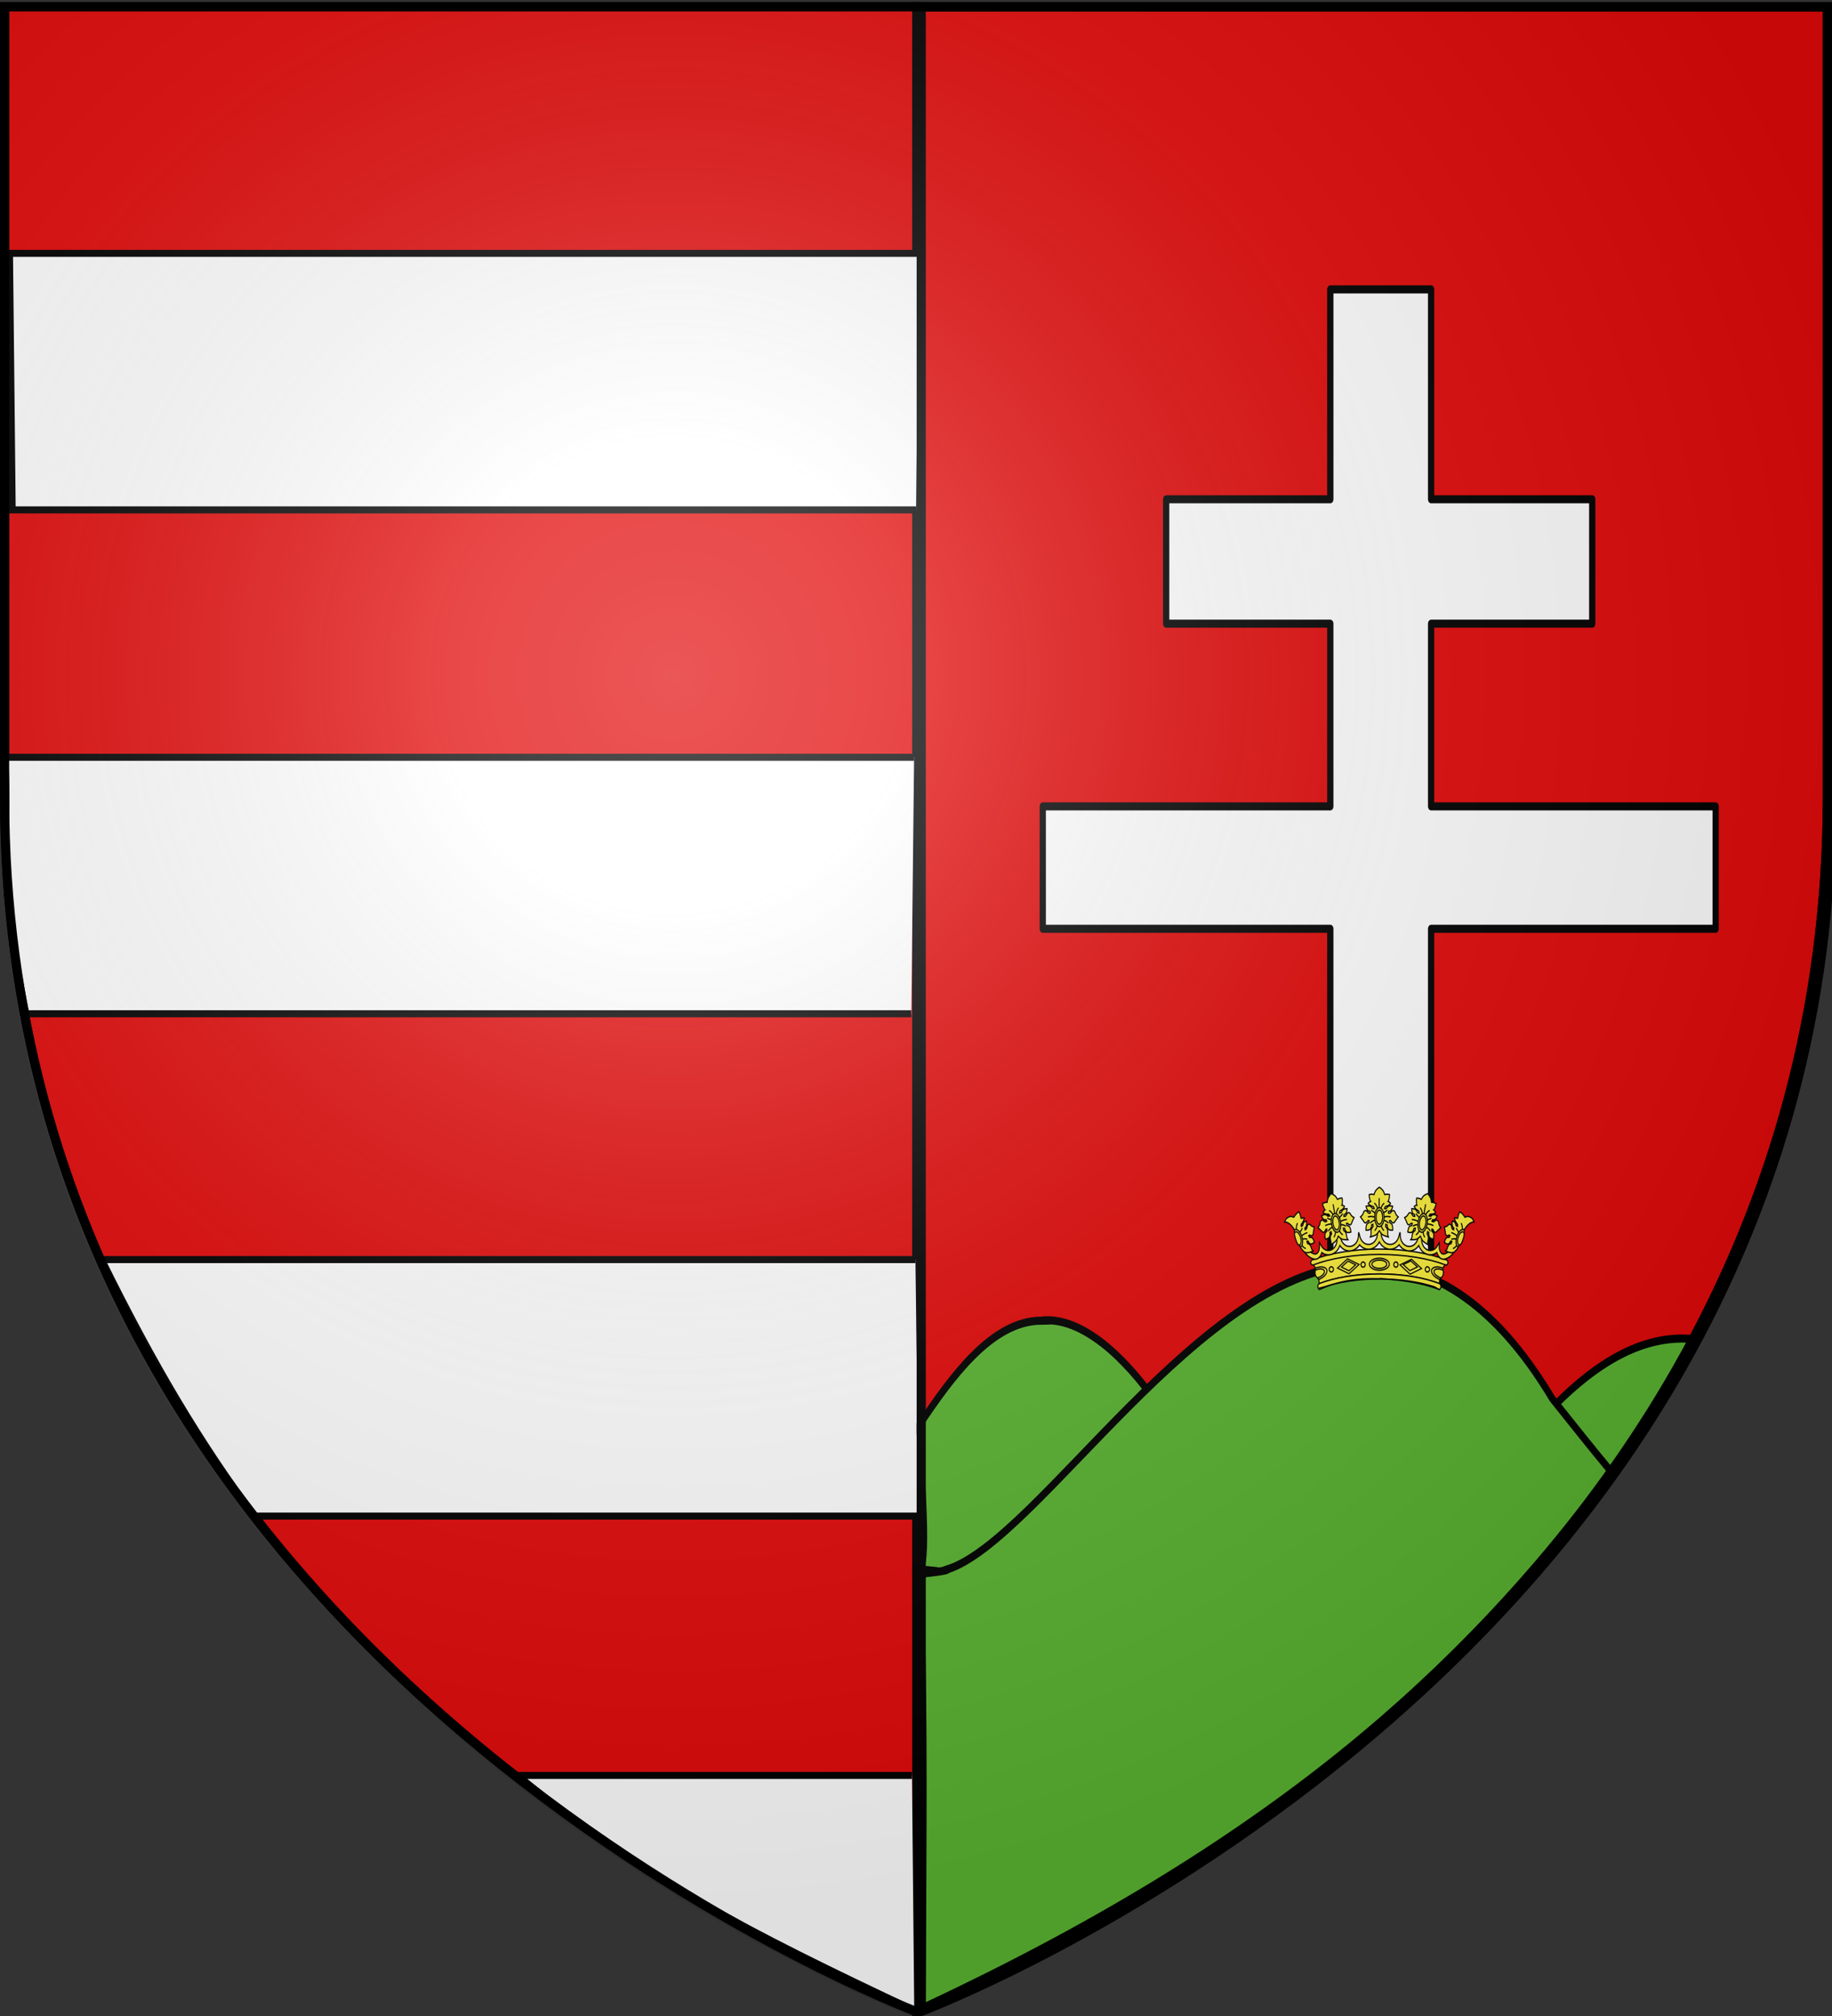 <svg xmlns="http://www.w3.org/2000/svg" xmlns:xlink="http://www.w3.org/1999/xlink" version="1.0" width="600" height="660"><rect width="100%" height="100%" fill="#333333" stroke="none"/><defs><radialGradient xlink:href="#a" id="b" gradientUnits="userSpaceOnUse" gradientTransform="matrix(1.353 0 0 1.349 -79.13 -84.247)" cx="221.445" cy="226.331" fx="221.445" fy="226.331" r="300"/><linearGradient id="a"><stop style="stop-color:#fff;stop-opacity:.314" offset="0"/><stop style="stop-color:#fff;stop-opacity:.251" offset=".19"/><stop style="stop-color:#6b6b6b;stop-opacity:.125" offset=".6"/><stop style="stop-color:#000;stop-opacity:.125" offset="1"/></linearGradient></defs><g style="display:inline"><path d="M300.25 2.188v656.218C302.988 657.37 598.5 544.85 598.5 260.72V2.188H300.25z" style="fill:#e20909;fill-opacity:1;fill-rule:evenodd;stroke:#000;stroke-width:3;stroke-linecap:butt;stroke-linejoin:miter;stroke-miterlimit:4;stroke-dasharray:none;stroke-opacity:1"/><path d="M1.5 2.188v258.53C1.5 546.17 300 658.5 300 658.5l.25-.094V2.188H1.5z" style="fill:#e20909;fill-opacity:1;fill-rule:evenodd;stroke:#000;stroke-width:3;stroke-linecap:butt;stroke-linejoin:miter;stroke-opacity:1"/></g><g style="display:inline"><path style="fill:none;fill-opacity:1;fill-rule:nonzero;stroke:none;stroke-width:6.203;stroke-linecap:round;stroke-linejoin:round;stroke-miterlimit:4;stroke-dasharray:none;stroke-opacity:1" d="M0 0h600v660H0z" transform="matrix(.503 0 0 1 300 -1.746)"/></g><g style="display:inline"><path style="fill:none;fill-opacity:1;fill-rule:nonzero;stroke:none;stroke-width:6.203;stroke-linecap:round;stroke-linejoin:round;stroke-miterlimit:4;stroke-dasharray:none;stroke-opacity:1" d="M0 0h600v660H0z" transform="matrix(.503 0 0 .622 -.224 -103.137)"/></g><path d="M300.942 82.951H3.104l.888 83.975h296.033" style="fill:#fff;fill-opacity:1;fill-rule:evenodd;stroke:#000;stroke-width:2.3;stroke-linecap:butt;stroke-linejoin:miter;stroke-miterlimit:4;stroke-dasharray:none;stroke-opacity:1;display:inline"/><path d="M299.377 247.916H1.539c1.64 26.09-3.131 33.858 6.918 83.974H298.46M299.814 412.367H33.245c17.756 35.928 31.707 58.84 49.903 83.975h217.75M298.68 581.239H169.513c39.33 32.906 75.8 51.489 129.912 76.964" style="fill:#fff;fill-opacity:1;fill-rule:evenodd;stroke:#000;stroke-width:2.3;stroke-linecap:butt;stroke-linejoin:miter;stroke-miterlimit:4;stroke-opacity:1;stroke-dasharray:none;display:inline"/><g style="display:inline"><path style="fill:#5ab532;fill-opacity:1;fill-rule:evenodd;stroke:#000;stroke-width:3;stroke-linecap:butt;stroke-linejoin:miter;stroke-miterlimit:4;stroke-dasharray:none;stroke-opacity:1;display:inline" d="M135.805 415.7c-23.719.2-42.943 21.032-58.236 38.707-.319 11.07 4.813 50.064.09 54.09 80.282 1.128 146.152 115.784 162.015 18.76-27.663-69.565-71.324-114.516-103.87-111.558z" transform="matrix(.682 0 0 .879 248.305 66.955)"/><path style="fill:#5ab532;fill-opacity:1;fill-rule:evenodd;stroke:#000;stroke-width:3;stroke-linecap:butt;stroke-linejoin:miter;stroke-miterlimit:4;stroke-dasharray:none;stroke-opacity:1" d="M443.75 422.375c-55.376.004-101.6 64.215-143.406 113.75 26.018 3.042 71.148-10.835 150.613-113.386a71.543 71.543 0 0 0-7.207-.364z" transform="matrix(.682 0 0 .879 248.305 66.955)"/><g style="fill:#fff;stroke:#000;stroke-width:1.5;stroke-miterlimit:4;stroke-dasharray:none;stroke-opacity:1"><path style="fill:#fff;fill-opacity:1;stroke:#000;stroke-width:1.5;stroke-linecap:round;stroke-linejoin:round;stroke-miterlimit:4;stroke-dasharray:none;stroke-dashoffset:0;stroke-opacity:1" d="M433.439 359.44v39.063H394v23.156h39.438v34h-69.094v22.781h69.094v121.125h24.219V478.44h68.375v-22.781h-68.375v-34h38.718v-23.156h-38.718V359.44h-24.22z" transform="matrix(1.363 0 0 1.759 -155.085 -537.51)"/></g><path style="fill:#5ab532;fill-opacity:1;fill-rule:evenodd;stroke:#000;stroke-width:3;stroke-linecap:butt;stroke-linejoin:miter;stroke-miterlimit:4;stroke-dasharray:none;stroke-opacity:1" d="M290.094 394.714c-77.102.906-155.13 102.54-199.125 113.599.326.447-5.445 1.033-12.737 1.653 1.158 53.184 1.57 56.91.688 161.747 166.605-60.381 259.128-124.736 330.668-199.816-9.809-9.145-19.266-18.474-28.244-27.152-28.691-37.189-59.901-50.4-91.25-50.03z" transform="matrix(.682 0 0 .879 248.305 66.955)"/><g style="fill:#fcef3c;fill-opacity:1;stroke:#000;stroke-width:3.006;stroke-miterlimit:4;stroke-dasharray:none;stroke-opacity:1;display:inline"><g style="fill:#fcef3c;fill-opacity:1;stroke:#000;stroke-width:3.006;stroke-miterlimit:4;stroke-dasharray:none;stroke-opacity:1"><path style="font-size:12px;fill:#fcef3c;fill-opacity:1;stroke:#000;stroke-width:3.006;stroke-miterlimit:4;stroke-dasharray:none;stroke-opacity:1" d="M164.797 830.158c-69.275.135-131.45 8.818-175.215 22.295 3.636-1.725-1.739-17.184-6.259-28.836-5.467-14.094-13.492-16.174-13.492-16.174 48.384-14.292 120.296-24.373 195.258-24.469 74.99.096 147.272 9.85 195.662 24.142 0 0-9.57 3.128-15.033 17.224-4.519 11.65-8.196 26.388-4.554 28.113-43.759-13.477-107.099-22.16-176.367-22.295" transform="matrix(.113 0 0 .146 433.067 295.858)"/><path style="font-size:12px;fill:#fcef3c;fill-opacity:1;stroke:#000;stroke-width:3.006;stroke-miterlimit:4;stroke-dasharray:none;stroke-opacity:1" d="M165.215 786.41c-74.962.119-142.314 9.038-190.698 23.352-3.226.967-6.638-.298-7.683-3.35-1.045-3.057.691-6.564 3.917-7.553 48.592-14.904 117.681-24.262 194.481-24.42 76.817.141 146.17 9.516 194.768 24.42 3.226.99 4.962 4.496 3.917 7.554-1.05 3.051-4.462 4.316-7.683 3.35-48.39-14.315-116.028-23.234-191.019-23.352" transform="matrix(.113 0 0 .146 433.067 295.858)"/><path style="font-size:12px;fill:#fcef3c;fill-opacity:1;stroke:#000;stroke-width:3.006;stroke-miterlimit:4;stroke-dasharray:none;stroke-opacity:1" d="m165.501 728.731 6.56 1.233c-1.057 2.712-1.276 5.674-1.276 8.795 0 13.908 11.69 25.224 26.08 25.224 11.552 0 21.39-7.311 24.768-17.41.379.267 2.487-9.123 3.576-9.009.913.099.817 9.756 1.153 9.581 1.671 12.718 13.04 21.323 25.84 21.323 14.37 0 26.022-11.256 26.022-25.191 0-1.037-.059-2.073-.198-3.077l8.167-8.272 4.388 10.541c-1.746 3.312-2.44 7.028-2.44 11.01 0 13.297 11.13 24.051 24.87 24.051 8.641 0 16.231-4.25 20.688-10.7l5.226-6.792-.037 8.332c0 8.37 3.459 15.877 11.45 17.203 0 0 9.175.578 21.329-9.178 12.165-9.755 18.864-17.836 18.864-17.836l1.046 9.772s-10.094 15.954-21.084 22.458c-6.005 3.579-15.128 7.327-22.382 6.116-7.675-1.271-13.141-7.562-15.96-14.813a36.492 36.492 0 0 1-18.847 5.21c-14.866 0-28.226-8.331-33.51-20.875-6.838 7.54-16.361 12.178-27.528 12.178-11.87 0-22.744-5.461-29.56-13.853-6.699 6.236-15.805 10.083-25.84 10.083-13.142 0-24.864-6.58-31.51-16.51-6.634 9.93-18.345 16.51-31.465 16.51-10.03 0-19.158-3.847-25.862-10.083-6.79 8.392-17.684 13.853-29.55 13.853-11.172 0-20.694-4.638-27.537-12.178-5.28 12.544-18.634 20.875-33.505 20.875a36.367 36.367 0 0 1-18.821-5.21c-2.845 7.25-8.311 13.542-15.966 14.813-7.254 1.211-16.376-2.537-22.397-6.116-10.996-6.504-21.079-22.458-21.079-22.458l1.057-9.772s6.704 8.08 18.848 17.836c12.165 9.772 21.33 9.178 21.33 9.178 7.99-1.326 11.444-8.834 11.444-17.203l-.038-8.332 5.226 6.793c4.452 6.449 12.069 10.7 20.695 10.7 13.734 0 24.863-10.755 24.863-24.051 0-3.983-.7-7.699-2.445-11.01l4.388-10.542 8.177 8.272a25.452 25.452 0 0 0-.197 3.077c0 13.935 11.636 25.19 26.016 25.19 12.821 0 24.17-8.604 25.84-21.322.358.175.262-9.482 1.17-9.58 1.077-.115 3.202 9.275 3.56 9.007 3.4 10.1 13.221 17.41 24.81 17.41 14.385 0 26.037-11.315 26.037-25.223 0-3.12-.181-6.083-1.254-8.795l6.8-1.233" transform="matrix(.113 0 0 .146 433.067 295.858)"/><path style="fill:#fcef3c;fill-opacity:1;fill-rule:evenodd;stroke:#000;stroke-width:3.006;stroke-linecap:butt;stroke-linejoin:miter;stroke-miterlimit:4;stroke-dasharray:none;stroke-opacity:1" d="M165.233 635.68c-1.015.302-4.816 2.885-8.442 5.734-4.222 3.318-6.946 10.864-6.946 10.864s-4.267-.89-6.98-.89c-2.715 0-6.911.89-6.911.89s-.45 3.314.962 7.73c1.41 4.415 1.783 7.397 2.778 7.729 0 0-1.736.77-3.847 1.674-2.111.905-2.885 3.063-2.885 3.063s5.727 4.526 8.442 5.13c2.714.603 3.286.607 5.699 1.21 2.413.604 3.49 4.88 3.49 4.88s-2.182.053-4.594-.25c-2.413-.3-2.222-2.855-6.34-4.915-4.12-2.059-13.037 0-13.037 0s1.028 4.752 4.345 8.371c3.318 3.62 7.267 2.707 7.267 2.707l1.282 3.811s-3.972 1.526-6.554-.427c-2.538-1.92-3.472-5.11-8.157-4.809-4.898.316-5.103 4.946-7.516 8.264-2.412 3.318-6.66 5.913-6.66 5.913s4.011 3.81 6.874 7.088c3.443 3.942 4.448 6.305 7.765 6.305 3.318 0 7.48-5.2 7.48-5.2l2.957.106-.642 4.56s-2.008.332-5.627 3.348c-3.62 3.016-2.743 13.464-2.743 13.464s9.432.82 12.894-2.85c3.567-3.78 3.313-8.833 3.313-8.833l3.918-1.425.356 5.13s-4.243 2.9-5.45 7.123c-1.206 4.222-.39 5.449-.32 9.047.053 2.746-2.244 7.053-2.244 7.053s13.11-2.488 18.237-5.806c13.642-11.59 2.79-10.48 15.957 0 5.127 3.318 18.237 5.806 18.237 5.806s-2.297-4.307-2.244-7.053c.07-3.598.886-4.825-.32-9.047-1.207-4.222-5.45-7.124-5.45-7.124l.356-5.13 3.918 1.426s-.254 5.053 3.313 8.833c3.462 3.67 12.894 2.85 12.894 2.85s.877-10.448-2.742-13.464c-3.62-3.016-5.628-3.349-5.628-3.349l-.641-4.559 2.956-.107s4.198 5.2 7.516 5.2c3.317 0 4.287-2.362 7.73-6.304 2.862-3.278 6.874-7.088 6.874-7.088s-4.248-2.595-6.661-5.913c-2.413-3.318-2.618-7.948-7.516-8.264-4.685-.301-5.62 2.89-8.157 4.809-2.582 1.953-6.518.427-6.518.427l1.247-3.81s3.948.911 7.266-2.708c3.317-3.62 4.346-8.37 4.346-8.37s-8.918-2.06-13.037 0c-4.119 2.059-3.928 4.613-6.34 4.915-2.413.301-4.595.25-4.595.25s1.078-4.277 3.49-4.88c2.413-.604 2.985-.608 5.7-1.212 2.714-.603 8.441-5.129 8.441-5.129s-.774-2.158-2.885-3.063c-2.111-.905-3.847-1.674-3.847-1.674.995-.332 1.367-3.314 2.778-7.73 1.412-4.415.962-7.73.962-7.73s-4.196-.89-6.91-.89c-2.714 0-6.981.89-6.981.89s-2.724-7.545-6.946-10.863c-2.766-1.988-5.582-4.588-8.727-5.735z" transform="matrix(.113 0 0 .146 433.067 295.858)"/><path style="fill:#fcef3c;fill-opacity:1;fill-rule:evenodd;stroke:#000;stroke-width:3.006;stroke-linecap:round;stroke-linejoin:miter;stroke-miterlimit:4;stroke-dasharray:none;stroke-opacity:1" d="M159.427 721.149s-1.248 4.243-2.247 5.99c-.998 1.747-4.492 5.242-4.492 5.242M151.939 710.167c-4.917.28-8.84 2.633-12.48 5.241M151.19 702.43c-4.957-1.117-10.768-1.38-17.721-.5M152.438 693.693s-2.745-2.745-5.241-3.494c-2.496-.749-4.243-2.745-4.243-2.745M164.918 681.214c-.5-1.248 0-19.968 0-19.968M160.176 682.96s-.17-1.378-2.746-5.24c-2.496-3.745-5.74-5.741-5.74-5.741M170.908 721.149s1.248 4.243 2.247 5.99c.998 1.747 4.492 5.242 4.492 5.242M178.396 710.167c4.917.28 8.84 2.633 12.48 5.241M179.145 702.43c4.957-1.117 10.768-1.38 17.721-.5M177.897 693.693s2.746-2.745 5.241-3.494c2.496-.749 4.244-2.745 4.244-2.745M170.16 682.96s.17-1.378 2.745-5.24c2.496-3.745 5.74-5.741 5.74-5.741" transform="matrix(.113 0 0 .146 433.067 295.858)"/><path style="font-size:12px;fill:#fcef3c;fill-opacity:1;stroke:#000;stroke-width:3.006;stroke-miterlimit:4;stroke-dasharray:none;stroke-opacity:1" d="M151.784 702.91c0-11.742 6.083-21.215 13.579-21.215s13.604 9.473 13.604 21.216c0 11.753-6.083 21.257-13.604 21.257-7.496 0-13.579-9.504-13.579-21.257" transform="matrix(.113 0 0 .146 433.067 295.858)"/><path style="font-size:12px;fill:#fcef3c;fill-opacity:1;stroke:#000;stroke-width:3.006;stroke-miterlimit:4;stroke-dasharray:none;stroke-opacity:1" d="M156.049 702.916c0-8.722 4.174-15.758 9.318-15.758 5.144 0 9.336 7.036 9.336 15.758 0 8.73-4.175 15.79-9.336 15.79-5.144 0-9.318-7.06-9.318-15.79" transform="matrix(.113 0 0 .146 433.067 295.858)"/><path style="fill:#fcef3c;fill-opacity:1;fill-rule:evenodd;stroke:#000;stroke-width:3.006;stroke-linecap:butt;stroke-linejoin:miter;stroke-miterlimit:4;stroke-dasharray:none;stroke-opacity:1" d="M305.054 650.055c-1.036.084-5.224 1.815-9.3 3.842-4.747 2.36-8.961 9.165-8.961 9.165s-3.894-1.76-6.491-2.327c-2.597-.566-6.802-.572-6.802-.572s-1.136 3.144-.727 7.753c.41 4.608.13 7.6 1.012 8.131 0 0-1.825.39-4.038.833-2.213.444-3.413 2.391-3.413 2.391s4.516 5.618 6.985 6.773c2.47 1.156 3.015 1.28 5.196 2.373 2.18 1.092 2.3 5.496 2.3 5.496s-2.099-.404-4.343-1.203c-2.245-.798-1.518-3.254-5.02-6.125-3.503-2.872-12.475-2.72-12.475-2.72s-.029 4.856 2.375 9.085c2.403 4.228 6.376 4.16 6.376 4.16l.415 3.992s-4.126.662-6.18-1.785c-2.02-2.405-2.233-5.717-6.781-6.4-4.754-.714-5.937 3.768-8.952 6.506-3.016 2.738-7.634 4.387-7.634 4.387s3.027 4.56 5.068 8.36c2.454 4.57 2.913 7.088 6.087 7.78 3.175.692 8.266-3.52 8.266-3.52l2.806.721-1.585 4.32s-1.993-.094-6.098 2.098c-4.106 2.191-5.493 12.583-5.493 12.583s8.85 2.769 12.945-.094c4.22-2.95 5.052-7.94 5.052-7.94l4.053-.574-.752 5.086s-4.679 1.95-6.733 5.823c-2.053 3.873-1.534 5.242-2.234 8.773-.534 2.693-3.65 6.422-3.65 6.422s13.076.304 18.689-1.867c15.523-8.478 4.903-9.657 15.27 3.33 4.199 4.31 16.214 9.477 16.214 9.477s-1.28-4.687-.645-7.358c.833-3.502 1.876-4.53 1.62-8.907-.254-4.377-3.696-8.097-3.696-8.097l1.433-4.938 3.446 2.21s-1.32 4.884 1.288 9.322c2.531 4.308 11.731 5.475 11.731 5.475s3.065-10.026.244-13.728c-2.82-3.701-4.672-4.445-4.672-4.445l.358-4.589 2.852.513s2.91 5.957 6.084 6.65c3.174.691 4.605-1.415 8.74-4.548 3.437-2.605 8.088-5.491 8.088-5.491s-3.512-3.422-5.114-7.167c-1.602-3.745-.812-8.312-5.431-9.642-4.42-1.273-5.993 1.65-8.83 2.996-2.887 1.37-6.329-.942-6.329-.942l2.005-3.464s3.584 1.715 7.53-1.129c3.946-2.844 5.942-7.271 5.942-7.271s-8.095-3.873-12.475-2.72c-4.38 1.152-4.741 3.688-7.114 3.479-2.373-.209-4.45-.715-4.45-.715s1.942-3.954 4.38-4.04c2.437-.086 2.985.03 5.711.006 2.726-.023 9.17-3.25 9.17-3.25s-.28-2.27-2.107-3.595c-1.828-1.324-3.325-2.438-3.325-2.438 1.023-.117 2.014-2.953 4.306-6.972 2.29-4.02 2.567-7.352 2.567-7.352s-3.826-1.745-6.423-2.312c-2.598-.566-6.87-.586-6.87-.586s-.999-7.942-4.332-12.064c-2.224-2.52-4.364-5.647-7.13-7.424z" transform="matrix(.113 0 0 .146 433.067 295.858)"/><path style="fill:#fcef3c;fill-opacity:1;fill-rule:evenodd;stroke:#000;stroke-width:3.006;stroke-linecap:round;stroke-linejoin:miter;stroke-miterlimit:4;stroke-dasharray:none;stroke-opacity:1" d="M281.288 732.35s-2.098 3.886-3.425 5.385c-1.328 1.499-5.416 4.184-5.416 4.184M276.463 720.058c-4.765-.752-9.021.729-13.059 2.518M277.395 712.342c-4.506-2.125-10.01-3.594-16.852-4.185M280.45 704.067s-2.042-3.255-4.271-4.507c-2.229-1.253-3.475-3.568-3.475-3.568M295.051 694.478c-.212-1.323 4.254-19.51 4.254-19.51M290.14 695.196s.132-1.383-1.51-5.694c-1.59-4.18-4.27-6.807-4.27-6.807M292.275 734.747s.29 4.406.873 6.321 3.183 6.059 3.183 6.059M301.78 725.579c4.645 1.3 7.899 4.418 10.825 7.725M304.145 718.175c4.981-.056 10.598.9 17.064 3.21M304.812 709.38s3.212-2.11 5.76-2.32c2.548-.212 4.645-1.798 4.645-1.798M299.694 697.279s.457-1.311 3.744-4.548c3.187-3.138 6.717-4.411 6.717-4.411" transform="matrix(.113 0 0 .146 433.067 295.858)"/><path style="font-size:12px;fill:#fcef3c;fill-opacity:1;stroke:#000;stroke-width:3.006;stroke-miterlimit:4;stroke-dasharray:none;stroke-opacity:1" d="M277.86 712.937c2.502-11.473 10.341-19.46 17.514-17.896 7.174 1.564 11 12.095 8.498 23.568-2.504 11.483-10.35 19.5-17.547 17.93-7.173-1.564-10.969-12.12-8.465-23.602" transform="matrix(.113 0 0 .146 433.067 295.858)"/><path style="font-size:12px;fill:#fcef3c;fill-opacity:1;stroke:#000;stroke-width:3.006;stroke-miterlimit:4;stroke-dasharray:none;stroke-opacity:1" d="M281.94 713.832c1.858-8.522 7.352-14.526 12.274-13.452 4.923 1.073 7.435 8.822 5.576 17.344-1.86 8.53-7.358 14.556-12.297 13.479-4.922-1.074-7.413-8.842-5.553-17.371" transform="matrix(.113 0 0 .146 433.067 295.858)"/><path style="fill:#fcef3c;fill-opacity:1;fill-rule:evenodd;stroke:#000;stroke-width:3.006;stroke-linecap:butt;stroke-linejoin:miter;stroke-miterlimit:4;stroke-dasharray:none;stroke-opacity:1" d="M25.697 650.055c1.036.084 5.224 1.815 9.3 3.842 4.747 2.36 8.961 9.165 8.961 9.165s3.894-1.76 6.491-2.327c2.597-.566 6.802-.572 6.802-.572s1.136 3.144.727 7.753c-.41 4.608-.13 7.6-1.012 8.131 0 0 1.825.39 4.038.833 2.213.444 3.413 2.391 3.413 2.391s-4.516 5.618-6.985 6.773c-2.469 1.156-3.015 1.28-5.196 2.373-2.18 1.092-2.3 5.496-2.3 5.496s2.099-.404 4.344-1.203c2.244-.798 1.517-3.254 5.02-6.125 3.502-2.872 12.474-2.72 12.474-2.72s.029 4.856-2.375 9.085c-2.403 4.228-6.376 4.16-6.376 4.16l-.415 3.992s4.126.662 6.18-1.785c2.02-2.405 2.233-5.717 6.781-6.4 4.754-.714 5.937 3.768 8.953 6.506 3.015 2.738 7.633 4.387 7.633 4.387s-3.027 4.56-5.068 8.36c-2.454 4.57-2.913 7.088-6.087 7.78-3.175.692-8.266-3.52-8.266-3.52l-2.806.721 1.585 4.32s1.993-.094 6.098 2.098c4.106 2.191 5.493 12.583 5.493 12.583s-8.85 2.769-12.945-.094c-4.22-2.95-5.052-7.94-5.052-7.94l-4.053-.574.752 5.086s4.679 1.95 6.733 5.823c2.054 3.873 1.534 5.242 2.234 8.773.534 2.693 3.65 6.422 3.65 6.422s-13.075.304-18.688-1.867c-15.524-8.478-4.904-9.657-15.27 3.33-4.2 4.31-16.215 9.477-16.215 9.477s1.28-4.687.645-7.358c-.833-3.502-1.876-4.53-1.62-8.907.254-4.377 3.697-8.097 3.697-8.097l-1.434-4.938-3.446 2.21s1.32 4.884-1.288 9.322c-2.531 4.308-11.731 5.475-11.731 5.475s-3.065-10.026-.244-13.728c2.82-3.701 4.672-4.445 4.672-4.445l-.358-4.589-2.852.513s-2.91 5.957-6.084 6.65c-3.174.691-4.605-1.415-8.74-4.548-3.437-2.605-8.088-5.491-8.088-5.491s3.512-3.422 5.114-7.167c1.602-3.745.812-8.312 5.432-9.642 4.419-1.273 5.992 1.65 8.83 2.996 2.886 1.37 6.328-.942 6.328-.942l-2.005-3.464s-3.584 1.715-7.53-1.129c-3.946-2.844-5.942-7.271-5.942-7.271s8.095-3.873 12.475-2.72c4.38 1.152 4.741 3.688 7.115 3.479 2.373-.209 4.45-.715 4.45-.715s-1.943-3.954-4.38-4.04c-2.438-.086-2.986.03-5.712.006-2.726-.023-9.17-3.25-9.17-3.25s.28-2.27 2.107-3.595a369.52 369.52 0 0 0 3.325-2.438c-1.023-.117-2.014-2.953-4.305-6.972-2.292-4.02-2.567-7.352-2.567-7.352s3.825-1.745 6.422-2.312c2.598-.566 6.87-.586 6.87-.586s.999-7.942 4.332-12.064c2.224-2.52 4.364-5.647 7.13-7.424z" transform="matrix(.113 0 0 .146 433.067 295.858)"/><path style="fill:#fcef3c;fill-opacity:1;fill-rule:evenodd;stroke:#000;stroke-width:3.006;stroke-linecap:round;stroke-linejoin:miter;stroke-miterlimit:4;stroke-dasharray:none;stroke-opacity:1" d="M49.463 732.35s2.098 3.886 3.426 5.385c1.327 1.499 5.415 4.184 5.415 4.184M54.288 720.058c4.765-.752 9.021.729 13.059 2.518M53.356 712.342c4.506-2.125 10.011-3.594 16.852-4.185M50.3 704.067s2.043-3.255 4.272-4.507c2.229-1.253 3.475-3.568 3.475-3.568M35.7 694.478c.212-1.323-4.254-19.51-4.254-19.51M40.61 695.196s-.13-1.383 1.51-5.694c1.592-4.18 4.271-6.807 4.271-6.807M38.476 734.747s-.29 4.406-.873 6.321-3.183 6.059-3.183 6.059M28.971 725.579c-4.645 1.3-7.899 4.418-10.825 7.725M26.606 718.175c-4.981-.056-10.598.9-17.064 3.21M25.94 709.38s-3.213-2.11-5.761-2.32c-2.548-.212-4.645-1.798-4.645-1.798M31.057 697.279s-.457-1.311-3.744-4.548c-3.186-3.138-6.717-4.411-6.717-4.411" transform="matrix(.113 0 0 .146 433.067 295.858)"/><path style="font-size:12px;fill:#fcef3c;fill-opacity:1;stroke:#000;stroke-width:3.006;stroke-miterlimit:4;stroke-dasharray:none;stroke-opacity:1" d="M52.89 712.937c-2.501-11.473-10.34-19.46-17.513-17.896-7.173 1.564-11 12.095-8.498 23.568 2.504 11.483 10.35 19.5 17.547 17.93 7.173-1.564 10.969-12.12 8.465-23.602" transform="matrix(.113 0 0 .146 433.067 295.858)"/><path style="font-size:12px;fill:#fcef3c;fill-opacity:1;stroke:#000;stroke-width:3.006;stroke-miterlimit:4;stroke-dasharray:none;stroke-opacity:1" d="M48.811 713.832c-1.858-8.522-7.352-14.526-12.274-13.452-4.923 1.073-7.434 8.822-5.576 17.344 1.86 8.53 7.358 14.556 12.297 13.479 4.923-1.074 7.413-8.842 5.553-17.371" transform="matrix(.113 0 0 .146 433.067 295.858)"/><path style="fill:#fcef3c;fill-opacity:1;fill-rule:evenodd;stroke:#000;stroke-width:3.006;stroke-linecap:butt;stroke-linejoin:miter;stroke-miterlimit:4;stroke-dasharray:none;stroke-opacity:1" d="M-53.406 780.118c3.54 1.977 4.563 2.279 9.963 2.385 5.545.402 17.097-3.883 17.097-3.883s-3.695-2.672-4.844-5.13c-1.506-3.219-1.405-4.73-4.203-7.871-2.799-3.141-7.445-3.598-7.445-3.598l-1.923-4.701 3.74-.677s1.986 4.578 6.483 6.162c4.364 1.537 11.576-3.847 11.576-3.847s-3.843-9.662-8.05-10.543c-4.207-.881-5.949-.214-5.949-.214l-2.493-3.704 2.315-1.568s5.608 2.53 8.264.89c2.656-1.639 2.41-4.212 3.455-9.403.87-4.316 2.422-9.653 2.422-9.653s-4.5-.214-7.872-1.959c-3.371-1.744-5.558-5.739-9.617-3.597-3.882 2.048-3.253 5.346-4.452 8.3-1.22 3.004-5.023 3.597-5.023 3.597l-.676-3.99s3.58-1.14 4.666-5.984c1.085-4.843-.178-9.546-.178-9.546s-5.829.35-8.233 4.208c-2.404 3.859-1.173 4.712-2.974 6.172-1.801 1.459-3.838 1.391-3.838 1.391s-.993-3.227.677-4.953c1.67-1.727 1.287-1.605 3.199-3.48 1.911-1.875 5.35-10.178 5.35-10.178s-2.377-.423-4.46-.18c-2.083.242-5.004 1.49-5.558.427-.555-1.062.191-.922-1.49-5.782-1.68-4.86-3.962-8.35-3.962-8.35-2.796.699-4.775 2.116-8.359 5.046-3.584 2.93-2.453 2.597-7.112 7.309-3.734-1.936-9.99-2.98-15.708-.222-5.445 2.628-7.257 4.192-10.437 10.842 9.936-.449 20.427 7.326 27.713 16.45 1.045 1.4 2.059 2.982 3.063 4.702a87.362 87.362 0 0 1 2.92 5.486c1.9 3.865 3.697 8.078 5.308 12.146a376.283 376.283 0 0 1 4.274 11.398 32.937 32.937 0 0 0 2.422 5.2c.994 1.735 2.175 3.47 3.42 5.165 1.05 1.43 5.386 4.38 6.529 5.737z" transform="matrix(.113 0 0 .146 433.067 295.858)"/><path style="fill:#fcef3c;fill-opacity:1;fill-rule:evenodd;stroke:#000;stroke-width:3.006;stroke-linecap:round;stroke-linejoin:miter;stroke-miterlimit:4;stroke-dasharray:none;stroke-opacity:1" d="M-59.455 765.226s2.785 3.417 4.359 4.639c1.573 1.222 6.036 3.095 6.036 3.095M-57.241 752.295c4.434-1.618 8.821-.956 13.06.048M-59.662 744.91c3.914-2.914 8.92-5.371 15.384-7.216M-64.236 737.373s1.322-3.566 3.219-5.205c1.896-1.64 2.638-4.138 2.638-4.138M-75.31 730.478s-.4-1.33.328-5.856c.705-4.387 2.763-7.456 2.763-7.456" transform="matrix(.113 0 0 .146 433.067 295.858)"/><path style="font-size:12px;fill:#fcef3c;fill-opacity:1;stroke:#000;stroke-width:3.006;stroke-miterlimit:4;stroke-dasharray:none;stroke-opacity:1" d="M-62.82 769.893c6.314-3.105 7.798-13.883 3.206-24.47-4.673-10.773-13.819-17.143-20.41-14.284-.292.127-.512.377-.784.535.236 1.74.168 1.75.499 3.81.544 3.392 1.21 7.034 1.994 10.33.785 3.297 1.703 6.255 2.707 8.264 1.005 2.01 2.504 4.206 4.168 6.34 1.664 2.135 3.484 4.214 5.2 6.056 1.841 1.975 2.242 2.28 3.42 3.42z" transform="matrix(.113 0 0 .146 433.067 295.858)"/><path style="font-size:12px;fill:#fcef3c;fill-opacity:1;stroke:#000;stroke-width:3.006;stroke-miterlimit:4;stroke-dasharray:none;stroke-opacity:1" d="M-77.099 752.828c-3.47-8.002-5.28-14.71-.756-16.672 4.524-1.962 11.01 2.895 14.48 10.896 3.474 8.009 2.613 16.077-1.926 18.046-4.523 1.962-8.324-4.262-11.798-12.27" transform="matrix(.113 0 0 .146 433.067 295.858)"/><path style="fill:#fcef3c;fill-opacity:1;fill-rule:evenodd;stroke:#000;stroke-width:3.006;stroke-linecap:butt;stroke-linejoin:miter;stroke-miterlimit:4;stroke-dasharray:none;stroke-opacity:1" d="M384.157 780.118c-3.54 1.977-4.563 2.279-9.963 2.385-5.545.402-17.097-3.883-17.097-3.883s3.695-2.672 4.844-5.13c1.506-3.219 1.405-4.73 4.203-7.871 2.799-3.141 7.445-3.598 7.445-3.598l1.923-4.701-3.74-.677s-1.985 4.578-6.482 6.162c-4.365 1.537-11.577-3.847-11.577-3.847s3.844-9.662 8.05-10.543c4.207-.881 5.949-.214 5.949-.214l2.493-3.704-2.315-1.568s-5.608 2.53-8.264.89c-2.656-1.639-2.41-4.212-3.455-9.403-.87-4.316-2.422-9.653-2.422-9.653s4.5-.214 7.872-1.959c3.371-1.744 5.559-5.739 9.617-3.597 3.882 2.048 3.253 5.346 4.452 8.3 1.22 3.004 5.023 3.597 5.023 3.597l.677-3.99s-3.581-1.14-4.667-5.984c-1.085-4.843.178-9.546.178-9.546s5.83.35 8.233 4.208c2.404 3.859 1.174 4.712 2.975 6.172 1.8 1.459 3.837 1.391 3.837 1.391s.993-3.227-.677-4.953c-1.67-1.727-1.287-1.605-3.198-3.48-1.912-1.875-5.35-10.178-5.35-10.178s2.376-.423 4.46-.18c2.082.242 5.003 1.49 5.558.427.554-1.062-.192-.922 1.489-5.782 1.68-4.86 3.962-8.35 3.962-8.35 2.796.699 4.775 2.116 8.36 5.046 3.583 2.93 2.452 2.597 7.11 7.309 3.735-1.936 9.991-2.98 15.709-.222 5.445 2.628 7.257 4.192 10.437 10.842-9.936-.449-20.427 7.326-27.713 16.45-1.045 1.4-2.059 2.982-3.063 4.702a87.364 87.364 0 0 0-2.92 5.486c-1.9 3.865-3.697 8.078-5.308 12.146a376.296 376.296 0 0 0-4.274 11.398 32.937 32.937 0 0 1-2.422 5.2c-.994 1.735-2.175 3.47-3.42 5.165-1.05 1.43-5.386 4.38-6.529 5.737z" transform="matrix(.113 0 0 .146 433.067 295.858)"/><path style="fill:#fcef3c;fill-opacity:1;fill-rule:evenodd;stroke:#000;stroke-width:3.006;stroke-linecap:round;stroke-linejoin:miter;stroke-miterlimit:4;stroke-dasharray:none;stroke-opacity:1" d="M390.207 765.226s-2.786 3.417-4.36 4.639c-1.573 1.222-6.036 3.095-6.036 3.095M387.993 752.295c-4.435-1.618-8.822-.956-13.06.048M390.413 744.91c-3.914-2.914-8.92-5.371-15.384-7.216M394.987 737.373s-1.322-3.566-3.218-5.205c-1.897-1.64-2.639-4.138-2.639-4.138M406.062 730.478s.399-1.33-.329-5.856c-.704-4.387-2.763-7.456-2.763-7.456" transform="matrix(.113 0 0 .146 433.067 295.858)"/><path style="font-size:12px;fill:#fcef3c;fill-opacity:1;stroke:#000;stroke-width:3.006;stroke-miterlimit:4;stroke-dasharray:none;stroke-opacity:1" d="M393.571 769.893c-6.314-3.105-7.798-13.883-3.205-24.47 4.673-10.773 13.818-17.143 20.41-14.284.291.127.511.377.783.535-.235 1.74-.168 1.75-.499 3.81-.544 3.392-1.21 7.034-1.994 10.33-.785 3.297-1.703 6.255-2.707 8.264-1.005 2.01-2.504 4.206-4.168 6.34-1.664 2.135-3.484 4.214-5.2 6.056-1.841 1.975-2.242 2.28-3.42 3.42z" transform="matrix(.113 0 0 .146 433.067 295.858)"/><path style="font-size:12px;fill:#fcef3c;fill-opacity:1;stroke:#000;stroke-width:3.006;stroke-miterlimit:4;stroke-dasharray:none;stroke-opacity:1" d="M407.85 752.828c3.47-8.002 5.28-14.71.756-16.672-4.524-1.962-11.01 2.895-14.48 10.896-3.474 8.009-2.613 16.077 1.926 18.046 4.523 1.962 8.324-4.262 11.798-12.27M165.416 841.377c-68.296-2.55-124.98 6.512-173.534 23.705-3.204-.973-4.879-3.906-4.693-6.941-.057-2.95 1.596-5.626 4.693-6.559 43.758-13.162 105.08-21.266 173.534-21.368 68.443.102 129.72 8.206 173.484 21.368 3.097.933 4.72 3.608 4.665 6.559.168 3.035-1.484 5.968-4.665 6.94-57.828-16.975-115.656-21.502-173.484-24.578" transform="matrix(.113 0 0 .146 433.067 295.858)"/><path style="font-size:12px;fill:none;fill-opacity:1;stroke:#000;stroke-width:3.006;stroke-miterlimit:4;stroke-dasharray:none;stroke-opacity:1" d="m-11.19 862.534 16.303-3.241c42.506-10.999 98.342-17.72 160.12-17.838 61.765.118 117.9 6.84 160.405 17.838l14.855 6.833" transform="matrix(.113 0 0 .146 433.067 295.858)"/><path style="font-size:12px;fill:#fcef3c;fill-opacity:1;stroke:#000;stroke-width:3.006;stroke-miterlimit:4;stroke-dasharray:none;stroke-opacity:1" d="M165.347 821.86c-16.013 0-28.932-6.032-28.932-13.466 0-7.434 12.919-13.491 28.932-13.491 16.028 0 28.99 6.032 28.99 13.491 0 7.434-12.962 13.467-28.99 13.467" transform="matrix(.113 0 0 .146 433.067 295.858)"/><path style="font-size:12px;fill:#fcef3c;fill-opacity:1;stroke:#000;stroke-width:3.006;stroke-miterlimit:4;stroke-dasharray:none;stroke-opacity:1" d="M165.355 817.631c-11.895 0-21.49-4.14-21.49-9.24 0-5.102 9.595-9.259 21.49-9.259 11.904 0 21.531 4.14 21.531 9.258 0 5.102-9.627 9.241-21.531 9.241M349.92 817.437c-.546-.176-.973-.442-1.532-.606-15.371-4.489-29.475-2.291-31.559 4.845-2.075 7.105 8.563 16.432 23.83 20.944.769-.94 1.6-1.713 2.315-2.707 1.077-1.496 2.093-3.016 2.956-4.595a29.426 29.426 0 0 0 2.102-4.809c.506-1.518.91-3.077 1.211-4.595.3-1.518.506-2.988.641-4.452.135-1.457.024-2.675.036-4.025z" transform="matrix(.113 0 0 .146 433.067 295.858)"/><path style="font-size:12px;fill:#fcef3c;fill-opacity:1;stroke:#000;stroke-width:3.006;stroke-miterlimit:4;stroke-dasharray:none;stroke-opacity:1" d="M350.17 822.032c-1.012-.37-1.881-.826-2.957-1.14-11.417-3.334-21.794-2.047-23.224 2.85-1.43 4.896 6.606 11.59 18.023 14.924.69.201 1.315.224 1.995.392.91-.681 1.86-1.262 2.671-2.066a16.905 16.905 0 0 0 2.03-2.387 11.128 11.128 0 0 0 1.354-2.671c.326-.94.535-1.948.642-2.992.106-1.044.132-2.122.07-3.206-.07-1.274-.378-2.469-.605-3.704zM-19.93 817.437c.547-.176.974-.442 1.532-.606 15.372-4.489 29.475-2.291 31.56 4.845 2.074 7.105-8.563 16.432-23.83 20.944-.77-.94-1.6-1.713-2.315-2.707-1.077-1.496-2.093-3.016-2.957-4.595a29.425 29.425 0 0 1-2.101-4.809 37.903 37.903 0 0 1-1.211-4.595 43.405 43.405 0 0 1-.642-4.452c-.134-1.457-.023-2.675-.035-4.025z" transform="matrix(.113 0 0 .146 433.067 295.858)"/><path style="font-size:12px;fill:#fcef3c;fill-opacity:1;stroke:#000;stroke-width:3.006;stroke-miterlimit:4;stroke-dasharray:none;stroke-opacity:1" d="M-20.179 822.032c1.012-.37 1.881-.826 2.957-1.14 11.417-3.334 21.794-2.047 23.224 2.85 1.43 4.896-6.607 11.59-18.024 14.924-.689.201-1.314.224-1.994.392-.91-.681-1.86-1.262-2.672-2.066a16.905 16.905 0 0 1-2.03-2.387 11.128 11.128 0 0 1-1.354-2.671 13.298 13.298 0 0 1-.64-2.992 20.362 20.362 0 0 1-.072-3.206c.072-1.274.379-2.469.605-3.704zM112.211 809.19c0-3.192 2.737-5.789 6.11-5.789 3.394 0 6.137 2.597 6.137 5.789 0 3.186-2.743 5.805-6.138 5.805-3.372 0-6.109-2.619-6.109-5.805M20.063 819.952c0-3.192 2.742-5.788 6.109-5.788 3.394 0 6.131 2.596 6.131 5.788 0 3.21-2.737 5.806-6.131 5.806-3.367 0-6.11-2.597-6.11-5.806M207.226 809.19c0-3.192 2.743-5.789 6.115-5.789 3.389 0 6.131 2.597 6.131 5.789 0 3.186-2.742 5.805-6.131 5.805-3.372 0-6.115-2.619-6.115-5.805M298.448 819.952c0-3.192 2.742-5.788 6.109-5.788 3.395 0 6.132 2.596 6.132 5.788 0 3.21-2.737 5.806-6.132 5.806-3.367 0-6.11-2.597-6.11-5.806" transform="matrix(.113 0 0 .146 433.067 295.858)"/><path style="fill:#fcef3c;fill-opacity:1;fill-rule:evenodd;stroke:#000;stroke-width:3.292;stroke-linecap:round;stroke-linejoin:miter;marker:none;marker-start:none;marker-mid:none;marker-end:none;stroke-miterlimit:4;stroke-dasharray:none;stroke-dashoffset:0;stroke-opacity:1;visibility:visible;display:inline;overflow:visible;enable-background:accumulate" transform="matrix(.106 .052 -.092 .085 433.067 295.858)" d="M826.345 862.195h35.528v35.76h-35.528z"/><path style="fill:#fcef3c;fill-opacity:1;fill-rule:evenodd;stroke:#000;stroke-width:3.3;stroke-linecap:round;stroke-linejoin:miter;marker:none;marker-start:none;marker-mid:none;marker-end:none;stroke-miterlimit:4;stroke-dasharray:none;stroke-dashoffset:0;stroke-opacity:1;visibility:visible;display:inline;overflow:visible;enable-background:accumulate" transform="matrix(.106 .052 -.092 .084 433.067 295.858)" d="M838.097 873.941h23.295v23.446h-23.295z"/><path style="fill:#fcef3c;fill-opacity:1;fill-rule:evenodd;stroke:#000;stroke-width:3.292;stroke-linecap:round;stroke-linejoin:miter;marker:none;marker-start:none;marker-mid:none;marker-end:none;stroke-miterlimit:4;stroke-dasharray:none;stroke-dashoffset:0;stroke-opacity:1;visibility:visible;display:inline;overflow:visible;enable-background:accumulate" transform="matrix(-.106 .052 .092 .085 433.067 295.858)" d="M596.279 1004.597h35.528v35.76h-35.528z"/><path style="fill:#fcef3c;fill-opacity:1;fill-rule:evenodd;stroke:#000;stroke-width:3.3;stroke-linecap:round;stroke-linejoin:miter;marker:none;marker-start:none;marker-mid:none;marker-end:none;stroke-miterlimit:4;stroke-dasharray:none;stroke-dashoffset:0;stroke-opacity:1;visibility:visible;display:inline;overflow:visible;enable-background:accumulate" transform="matrix(-.106 .052 .092 .084 433.067 295.858)" d="M608.084 1015.704h23.295v23.446h-23.295z"/></g></g></g><path d="M301.71 2.281V658.5c2.739-1.036 298.25-113.557 298.25-397.688V2.283H301.71z" style="fill:none;fill-opacity:1;fill-rule:evenodd;stroke:#000;stroke-width:3;stroke-linecap:butt;stroke-linejoin:miter;stroke-miterlimit:4;stroke-dasharray:none;stroke-opacity:1;display:inline"/><path d="M298.5 660S597 547.68 597 262.228V3.676H0v258.552C0 547.68 298.5 660 298.5 660z" style="opacity:1;fill:url(#b);fill-opacity:1;fill-rule:evenodd;stroke:none;stroke-width:1px;stroke-linecap:butt;stroke-linejoin:miter;stroke-opacity:1"/><path d="M300 658.5S1.5 546.18 1.5 260.728V2.176h597v258.552C598.5 546.18 300 658.5 300 658.5z" style="opacity:1;fill:none;fill-opacity:1;fill-rule:evenodd;stroke:#000;stroke-width:3;stroke-linecap:butt;stroke-linejoin:miter;stroke-miterlimit:4;stroke-dasharray:none;stroke-opacity:1"/></svg>